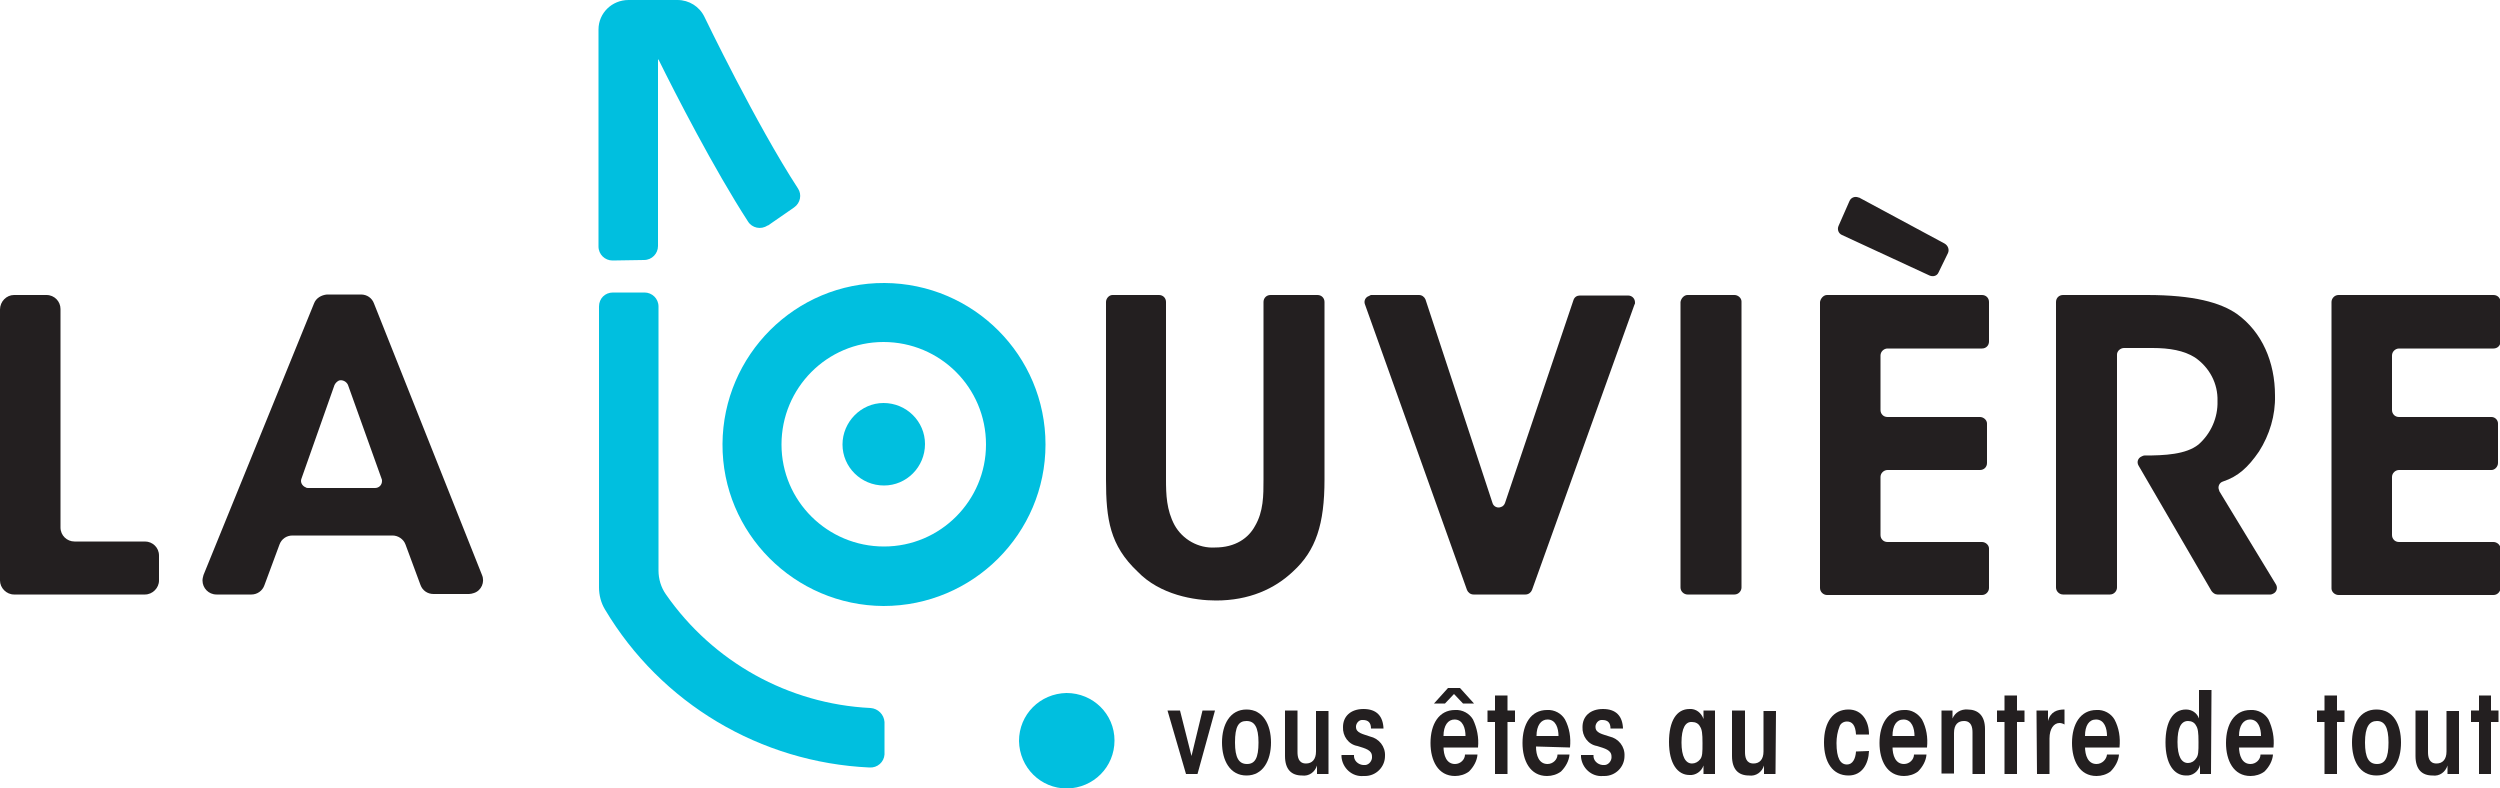 <?xml version="1.0" encoding="utf-8"?>
<!-- Generator: Adobe Illustrator 25.4.1, SVG Export Plug-In . SVG Version: 6.00 Build 0)  -->
<!DOCTYPE svg PUBLIC "-//W3C//DTD SVG 1.1//EN" "http://www.w3.org/Graphics/SVG/1.1/DTD/svg11.dtd">
<svg version="1.1" id="Layer_1" xmlns:x="http://ns.adobe.com/Extensibility/1.0/" xmlns:i="http://ns.adobe.com/AdobeIllustrator/10.0/" xmlns:graph="http://ns.adobe.com/Graphs/1.0/"
	 xmlns="http://www.w3.org/2000/svg" xmlns:xlink="http://www.w3.org/1999/xlink" x="0px" y="0px" width="500px" height="157.6px"
	 viewBox="0 0 500 157.6" style="enable-background:new 0 0 500 157.6;" xml:space="preserve">
<style type="text/css">
	.st0{fill:#00BFDF;}
	.st1{fill:#231F20;}
</style>
<path class="st0" d="M222.9,148.1c0,5.3-4.2,9.5-9.5,9.6c-5.3,0-9.5-4.2-9.6-9.5c0-5.3,4.2-9.5,9.5-9.6c0,0,0,0,0,0
	C218.6,138.6,222.9,142.8,222.9,148.1"/>
<path class="st1" d="M2.8,59h6.5c1.6,0,2.8,1.3,2.8,2.8v43.7c0,1.6,1.3,2.8,2.8,2.8c0,0,0,0,0,0H29c1.5,0,2.8,1.2,2.8,2.8
	c0,0,0,0,0,0v5c0,1.5-1.3,2.8-2.8,2.8c0,0,0,0,0,0H2.8c-1.5,0-2.8-1.3-2.8-2.8V61.9C0,60.3,1.3,59,2.8,59"/>
<path class="st1" d="M50.3,118.9h-7c-1.6,0-2.8-1.3-2.8-2.8c0-0.4,0.1-0.7,0.2-1.1l22.1-54.3c0.4-1.1,1.5-1.7,2.6-1.8h6.8
	c1.2,0,2.2,0.7,2.6,1.8l21.6,54.3c0.6,1.4-0.1,3.1-1.6,3.6c-0.3,0.1-0.7,0.2-1,0.2h-7.1c-1.2,0-2.2-0.7-2.6-1.8l-3-8.1
	c-0.4-1.1-1.5-1.8-2.6-1.8H58.5c-1.2,0-2.2,0.7-2.6,1.8l-3,8.1C52.5,118.2,51.4,118.9,50.3,118.9 M66.9,77l-6.6,18.7
	c-0.3,0.7,0.1,1.5,0.9,1.8c0.1,0.1,0.3,0.1,0.5,0.1H75c0.8,0,1.4-0.6,1.4-1.4c0-0.2,0-0.3-0.1-0.5L69.6,77c-0.3-0.7-1.1-1.1-1.8-0.9
	C67.4,76.3,67.1,76.6,66.9,77"/>
<path class="st1" d="M231.8,59c0.8,0,1.4,0.6,1.4,1.4v35.5c0,3,0.1,6.1,1.7,9.1c1.6,2.9,4.8,4.7,8.1,4.5c4.1,0,6.7-1.9,8-4.3
	c1.7-2.9,1.7-6.1,1.7-9.3V60.4c0-0.8,0.6-1.4,1.4-1.4h9.4c0.8,0,1.4,0.6,1.4,1.4v35.5c0,8.9-1.7,14.2-6.3,18.4
	c-3.7,3.5-8.8,5.8-15.4,5.8c-4.3,0-11.2-1.1-15.7-5.8c-5.5-5.2-6.3-10.4-6.3-18.4V60.4c0-0.7,0.6-1.4,1.3-1.4c0,0,0,0,0,0H231.8z"/>
<path class="st1" d="M274.2,59h9.6c0.6,0,1.1,0.4,1.3,0.9l13.4,40.7c0.2,0.7,1,1.1,1.7,0.8c0.4-0.1,0.7-0.5,0.8-0.8L314.7,60
	c0.2-0.6,0.7-0.9,1.3-0.9h9.6c0.8,0,1.4,0.6,1.4,1.4c0,0.2,0,0.3-0.1,0.4L306.4,118c-0.2,0.5-0.7,0.9-1.3,0.9h-10.4
	c-0.6,0-1.1-0.4-1.3-0.9L273,60.9c-0.3-0.7,0.1-1.5,0.8-1.7C274,59.1,274.1,59,274.2,59"/>
<path class="st1" d="M337.5,59h9.4c0.7,0,1.4,0.6,1.4,1.3c0,0,0,0,0,0v57.2c0,0.7-0.6,1.4-1.4,1.4l0,0h-9.4c-0.7,0-1.4-0.6-1.4-1.4
	V60.4C336.2,59.7,336.8,59,337.5,59"/>
<path class="st1" d="M365.4,59h31c0.8,0,1.4,0.6,1.4,1.4v7.9c0,0.8-0.6,1.4-1.4,1.4h-18.9c-0.7,0-1.4,0.6-1.4,1.4v10.9
	c0,0.8,0.6,1.4,1.4,1.4H396c0.7,0,1.4,0.6,1.4,1.3c0,0,0,0,0,0v7.9c0,0.8-0.6,1.4-1.4,1.4h-18.5c-0.7,0-1.4,0.6-1.4,1.4V107
	c0,0.8,0.6,1.4,1.4,1.4h18.9c0.7,0,1.4,0.6,1.4,1.3c0,0,0,0,0,0v7.9c0,0.7-0.6,1.4-1.4,1.4h-31c-0.7,0-1.4-0.6-1.4-1.4V60.4
	C364.1,59.7,364.7,59,365.4,59"/>
<path class="st1" d="M411.2,60.4c0-0.8,0.6-1.4,1.4-1.4h16.8c9.3,0,14.7,1.5,18,3.8c5,3.6,7.6,9.6,7.6,16.3c0.1,4-1.1,7.9-3.2,11.2
	c-2.2,3.2-4.2,5-7.2,6c-0.7,0.2-1.1,1-0.8,1.7c0,0.1,0.1,0.2,0.1,0.3l11.3,18.6c0.4,0.7,0.1,1.5-0.5,1.8c-0.2,0.1-0.4,0.2-0.6,0.2
	h-10.6c-0.5,0-0.9-0.3-1.2-0.7l-14.6-25.1c-0.4-0.7-0.1-1.5,0.6-1.8c0.2-0.1,0.4-0.2,0.6-0.2c4,0,8.3-0.2,10.8-2.2
	c2.5-2.2,3.9-5.4,3.8-8.7c0.1-3.5-1.6-6.7-4.5-8.7c-2.2-1.4-5.1-1.9-8.5-1.9h-5.7c-0.7,0-1.4,0.6-1.4,1.3c0,0,0,0,0,0v46.6
	c0,0.7-0.6,1.4-1.4,1.4h-9.4c-0.7,0-1.4-0.6-1.4-1.4V60.4z"/>
<path class="st1" d="M389.6,50.6l-1.9,3.9c-0.3,0.7-1.1,0.9-1.8,0.6L368.4,47c-0.7-0.3-1-1.1-0.7-1.8l2.2-5c0.3-0.7,1.1-1,1.8-0.7
	c0,0,0,0,0.1,0l17.1,9.2C389.6,49.1,389.9,49.9,389.6,50.6"/>
<path class="st1" d="M467.7,59h31c0.8,0,1.4,0.6,1.4,1.4v7.9c0,0.8-0.6,1.4-1.4,1.4h-18.9c-0.7,0-1.4,0.6-1.4,1.4v10.9
	c0,0.8,0.6,1.4,1.4,1.4h18.5c0.7,0,1.3,0.6,1.3,1.3c0,0,0,0,0,0v7.9c0,0.7-0.6,1.4-1.3,1.4c0,0,0,0,0,0h-18.5
	c-0.7,0-1.4,0.6-1.4,1.4V107c0,0.8,0.6,1.4,1.4,1.4h18.9c0.7,0,1.4,0.6,1.4,1.3c0,0,0,0,0,0v7.9c0,0.7-0.6,1.4-1.4,1.4h-31
	c-0.7,0-1.4-0.6-1.4-1.3c0,0,0,0,0,0V60.4C466.3,59.7,466.9,59,467.7,59"/>
<path class="st0" d="M185,88.8c0,4.6-3.7,8.3-8.2,8.3c-4.6,0-8.3-3.7-8.3-8.2s3.7-8.3,8.2-8.3c0,0,0,0,0,0
	C181.3,80.6,185,84.3,185,88.8C185,88.8,185,88.8,185,88.8"/>
<path class="st0" d="M176.7,121.2c-17.8-0.1-32.3-14.6-32.2-32.4c0.1-17.8,14.6-32.3,32.4-32.2c17.8,0.1,32.2,14.5,32.2,32.3
	C209.1,106.7,194.6,121.2,176.7,121.2 M176.7,68.4c-11.3,0-20.4,9.2-20.4,20.5c0,11.3,9.2,20.4,20.5,20.4c11.3,0,20.4-9.2,20.4-20.4
	C197.2,77.5,188,68.4,176.7,68.4"/>
<path class="st0" d="M128.8,52c1.6,0,2.8-1.3,2.8-2.8v-10l0,0V11.9h0.1c3.3,6.7,11.1,21.9,17.9,32.4c0.8,1.3,2.6,1.7,3.9,0.8
	c0,0,0,0,0.1,0l5.2-3.6c1.3-0.9,1.6-2.6,0.8-3.8C151.2,24.8,141,3.6,140.9,3.4c-1-2.1-3.1-3.4-5.4-3.4h-9.8c-3.3,0-6,2.6-6,5.9
	c0,0,0,0,0,0.1v33.3l0,0v10c0,1.6,1.3,2.8,2.8,2.8c0,0,0,0,0,0L128.8,52z"/>
<path class="st0" d="M174.1,141.6c-16.4-0.8-31.5-9.2-40.9-22.7c-1-1.4-1.5-3.1-1.5-4.8V61.3c0-1.6-1.3-2.8-2.8-2.8c0,0,0,0,0,0
	h-6.3c-1.6,0-2.8,1.2-2.8,2.8c0,0,0,0,0,0v27.4l0,0v28.8c0,1.5,0.4,3.1,1.2,4.4c11.2,18.8,31.1,30.6,52.9,31.6
	c1.6,0.1,2.9-1.1,3-2.6c0-0.1,0-0.1,0-0.2v-6.3C176.8,142.9,175.6,141.7,174.1,141.6"/>
<polygon class="st1" points="239.5,154.8 237.2,154.8 233.5,142.1 236,142.1 238.3,151.2 240.5,142.1 243,142.1 "/>
<path class="st1" d="M244.4,148.5c0-3.6,1.6-6.6,4.9-6.6s4.9,3,4.9,6.6s-1.6,6.6-4.9,6.6S244.4,152.1,244.4,148.5L244.4,148.5z
	 M247,148.5c0,3.1,0.8,4.3,2.4,4.3s2.3-1.2,2.3-4.3s-0.8-4.3-2.4-4.3S247,145.3,247,148.5L247,148.5z"/>
<path class="st1" d="M265.7,154.8h-2.3c0-0.5,0-1.1,0-1.7c-0.4,1.3-1.6,2.2-3,2c-2.1,0-3.4-1.2-3.4-3.9v-9.1h2.5v8.3
	c0,1,0.2,2.3,1.7,2.3c1.2,0,2-0.8,2-2.4v-8.1h2.5L265.7,154.8z"/>
<path class="st1" d="M274.2,145.7c0-1.2-0.6-1.7-1.6-1.7c-0.7-0.1-1.3,0.5-1.4,1.2c0,0.1,0,0.1,0,0.2c0,1.2,1.4,1.4,2.8,1.9
	c1.8,0.4,3.1,2,3,3.9c0,2.2-1.8,4-4,4c-0.1,0-0.2,0-0.3,0c-2.3,0.2-4.2-1.6-4.4-3.8c0-0.1,0-0.2,0-0.4h2.5c-0.1,1.1,0.8,1.9,1.8,2
	c0.1,0,0.1,0,0.2,0c0.8,0.1,1.5-0.6,1.6-1.4c0-0.1,0-0.2,0-0.3c0-1.3-1.3-1.6-2.9-2.1c-1.8-0.3-3-2-2.9-3.8c0-2.1,1.5-3.6,4.1-3.6
	s3.9,1.4,4,3.9L274.2,145.7z"/>
<path class="st1" d="M288.7,149.3c0,1.8,0.6,3.5,2.3,3.5c1.1,0,2-0.9,2-1.9h2.5c-0.1,1.3-0.8,2.5-1.7,3.4c-0.8,0.6-1.8,0.9-2.8,0.9
	c-3.4,0-4.9-3.1-4.9-6.6c0-3.8,1.7-6.6,4.9-6.6c1.5-0.1,2.9,0.7,3.6,1.9c0.8,1.7,1.2,3.6,1,5.6H288.7z M294.8,140.7h-2.2l-1.8-1.9
	l-1.8,1.9h-2.2l2.8-3.1h2.4L294.8,140.7z M293.1,147.2c0-1.5-0.5-3.3-2.2-3.3c-1.3,0-2.2,1.2-2.2,3.3H293.1z"/>
<polygon class="st1" points="299,144.4 297.5,144.4 297.5,142.1 299,142.1 299,139.1 301.5,139.1 301.5,142.1 303,142.1 303,144.4 
	301.5,144.4 301.5,154.8 299,154.8 "/>
<path class="st1" d="M307.2,149.3c0,1.8,0.6,3.5,2.3,3.5c1.1,0,2-0.9,2-1.9h2.4c-0.1,1.3-0.8,2.5-1.7,3.4c-0.8,0.6-1.8,0.9-2.8,0.9
	c-3.4,0-4.9-3.1-4.9-6.6c0-3.8,1.7-6.6,4.9-6.6c1.5-0.1,2.9,0.7,3.6,1.9c0.9,1.7,1.2,3.6,1,5.6L307.2,149.3z M311.7,147.2
	c0-1.5-0.5-3.3-2.2-3.3c-1.3,0-2.2,1.2-2.2,3.3H311.7z"/>
<path class="st1" d="M322.1,145.7c0-1.2-0.6-1.7-1.6-1.7c-0.7-0.1-1.3,0.5-1.4,1.2c0,0.1,0,0.1,0,0.2c0,1.2,1.3,1.4,2.8,1.9
	c1.8,0.4,3.1,2,3,3.9c0,2.2-1.8,4-4,4c-0.1,0-0.2,0-0.3,0c-2.3,0.2-4.2-1.6-4.4-3.8c0-0.1,0-0.3,0-0.4h2.5c-0.1,1.1,0.8,1.9,1.8,2
	c0.1,0,0.1,0,0.2,0c0.8,0.1,1.5-0.6,1.6-1.4c0-0.1,0-0.2,0-0.3c0-1.3-1.3-1.6-2.9-2.1c-1.8-0.3-3-2-2.9-3.8c0-2.1,1.5-3.6,4.1-3.6
	s3.9,1.4,4,3.9L322.1,145.7z"/>
<path class="st1" d="M343,154.8h-2.3c0-0.7,0-1.2,0-1.7c-0.4,1.2-1.6,2-2.8,1.9c-2.4,0-4.1-2.3-4.1-6.6c0-4.2,1.5-6.6,4.1-6.6
	c1.3-0.1,2.4,0.8,2.8,2c0-0.6,0-1.1,0-1.7h2.3V154.8z M336.3,148.5c0,2.8,0.8,4.2,2.1,4.2c0.6,0,1.2-0.3,1.6-0.8
	c0.5-0.6,0.5-1.4,0.5-3.3s-0.1-2.7-0.5-3.3c-0.3-0.6-0.9-0.9-1.6-0.9C337.1,144.3,336.3,145.6,336.3,148.5L336.3,148.5z"/>
<path class="st1" d="M355.1,154.8h-2.3c0-0.5,0-1.1,0-1.7c-0.4,1.3-1.6,2.2-3,2c-2.1,0-3.4-1.2-3.4-3.9v-9.1h2.6v8.3
	c0,1,0.2,2.3,1.7,2.3c1.2,0,2-0.8,2-2.4v-8.1h2.5L355.1,154.8z"/>
<path class="st1" d="M373.8,150.2c-0.1,2.6-1.4,4.9-4.1,4.9c-3.2,0-4.9-2.7-4.9-6.6c0-4.2,1.9-6.6,4.9-6.6c2.7,0,4.1,2.3,4.1,5h-2.6
	c-0.1-1.9-0.8-2.6-1.8-2.6c-0.7,0-1.3,0.4-1.5,1c-0.4,1-0.6,2.2-0.6,3.3c0,3.1,0.8,4.3,2.1,4.3c1.1,0,1.7-1.1,1.8-2.6L373.8,150.2z"
	/>
<path class="st1" d="M378.5,149.3c0,1.8,0.6,3.5,2.3,3.5c1.1,0,2-0.9,2-1.9h2.5c-0.1,1.3-0.8,2.5-1.7,3.4c-0.8,0.6-1.8,0.9-2.8,0.9
	c-3.4,0-4.9-3.1-4.9-6.6c0-3.8,1.7-6.6,4.9-6.6c1.5-0.1,2.8,0.7,3.6,1.9c0.9,1.7,1.2,3.6,1,5.6H378.5z M382.9,147.2
	c0-1.5-0.5-3.3-2.2-3.3c-1.4,0-2.2,1.2-2.2,3.3H382.9z"/>
<path class="st1" d="M388.3,142.1h2.2c0,0.5,0,1,0,1.6c0.5-1.2,1.7-1.9,3-1.8c2.1,0,3.5,1.2,3.5,3.9v9h-2.5v-8.3
	c0-1-0.2-2.3-1.7-2.3c-1.2,0-2,0.7-2,2.4v8.1h-2.5L388.3,142.1z"/>
<polygon class="st1" points="400.9,144.4 399.4,144.4 399.4,142.1 400.9,142.1 400.9,139.1 403.4,139.1 403.4,142.1 404.9,142.1 
	404.9,144.4 403.4,144.4 403.4,154.8 400.9,154.8 "/>
<path class="st1" d="M407.3,142.1h2.3c0,0.8,0,1.4,0,2.1c0.5-1.9,1.9-2.3,3.3-2.3v3c-0.3-0.2-0.7-0.3-1-0.3c-1.1,0-2,1.1-2,3.1v7.1
	h-2.5L407.3,142.1z"/>
<path class="st1" d="M417,149.3c0,1.8,0.6,3.5,2.3,3.5c1.1,0,2-0.9,2.1-1.9h2.4c-0.1,1.3-0.8,2.5-1.7,3.4c-0.8,0.6-1.8,0.9-2.8,0.9
	c-3.4,0-4.9-3.1-4.9-6.6c0-3.8,1.7-6.6,4.9-6.6c1.5-0.1,2.9,0.7,3.6,1.9c0.9,1.7,1.2,3.6,1,5.6H417z M421.4,147.2
	c0-1.5-0.5-3.3-2.2-3.3c-1.4,0-2.2,1.2-2.2,3.3H421.4z"/>
<path class="st1" d="M442.2,154.8h-2.2c0-0.8,0-1.3,0-1.8c-0.3,1.3-1.5,2.2-2.8,2.1c-2.4,0-4.1-2.3-4.1-6.6c0-4.2,1.5-6.6,4.1-6.6
	c1.2,0,2.2,0.7,2.6,1.8c0-0.5,0-1,0-1.6V138h2.5L442.2,154.8z M435.5,148.4c0,2.9,0.8,4.2,2.1,4.2c0.6,0,1.2-0.3,1.6-0.9
	c0.5-0.6,0.5-1.4,0.5-3.3s-0.1-2.7-0.5-3.3c-0.3-0.6-0.9-0.9-1.6-0.9C436.2,144.2,435.5,145.6,435.5,148.4L435.5,148.4z"/>
<path class="st1" d="M447.8,149.3c0,1.8,0.6,3.5,2.3,3.5c1.1,0,2-0.9,2-1.9h2.5c-0.1,1.3-0.8,2.5-1.7,3.4c-0.8,0.6-1.8,0.9-2.8,0.9
	c-3.4,0-4.9-3.1-4.9-6.6c0-3.8,1.7-6.6,4.9-6.6c1.5-0.1,2.9,0.7,3.6,1.9c0.8,1.7,1.2,3.6,1,5.6H447.8z M452.2,147.2
	c0-1.5-0.5-3.3-2.2-3.3c-1.3,0-2.2,1.2-2.2,3.3H452.2z"/>
<polygon class="st1" points="464.9,144.4 463.4,144.4 463.4,142.1 464.9,142.1 464.9,139.1 467.4,139.1 467.4,142.1 468.9,142.1 
	468.9,144.4 467.4,144.4 467.4,154.8 464.9,154.8 "/>
<path class="st1" d="M470.4,148.5c0-3.6,1.5-6.6,4.9-6.6s4.9,3,4.9,6.6s-1.5,6.6-4.9,6.6S470.4,152.1,470.4,148.5L470.4,148.5z
	 M473,148.5c0,3.1,0.8,4.3,2.4,4.3s2.3-1.2,2.3-4.3s-0.8-4.3-2.3-4.3S473,145.3,473,148.5L473,148.5z"/>
<path class="st1" d="M491.8,154.8h-2.3c0-0.5,0-1.1,0-1.7c-0.4,1.3-1.6,2.2-3,2c-2.1,0-3.4-1.2-3.4-3.9v-9.1h2.5v8.3
	c0,1,0.2,2.3,1.7,2.3c1.2,0,2-0.8,2-2.4v-8.1h2.5L491.8,154.8z"/>
<polygon class="st1" points="495.8,144.4 494.2,144.4 494.2,142.1 495.8,142.1 495.8,139.1 498.2,139.1 498.2,142.1 499.7,142.1 
	499.7,144.4 498.2,144.4 498.2,154.8 495.8,154.8 "/>
</svg>
